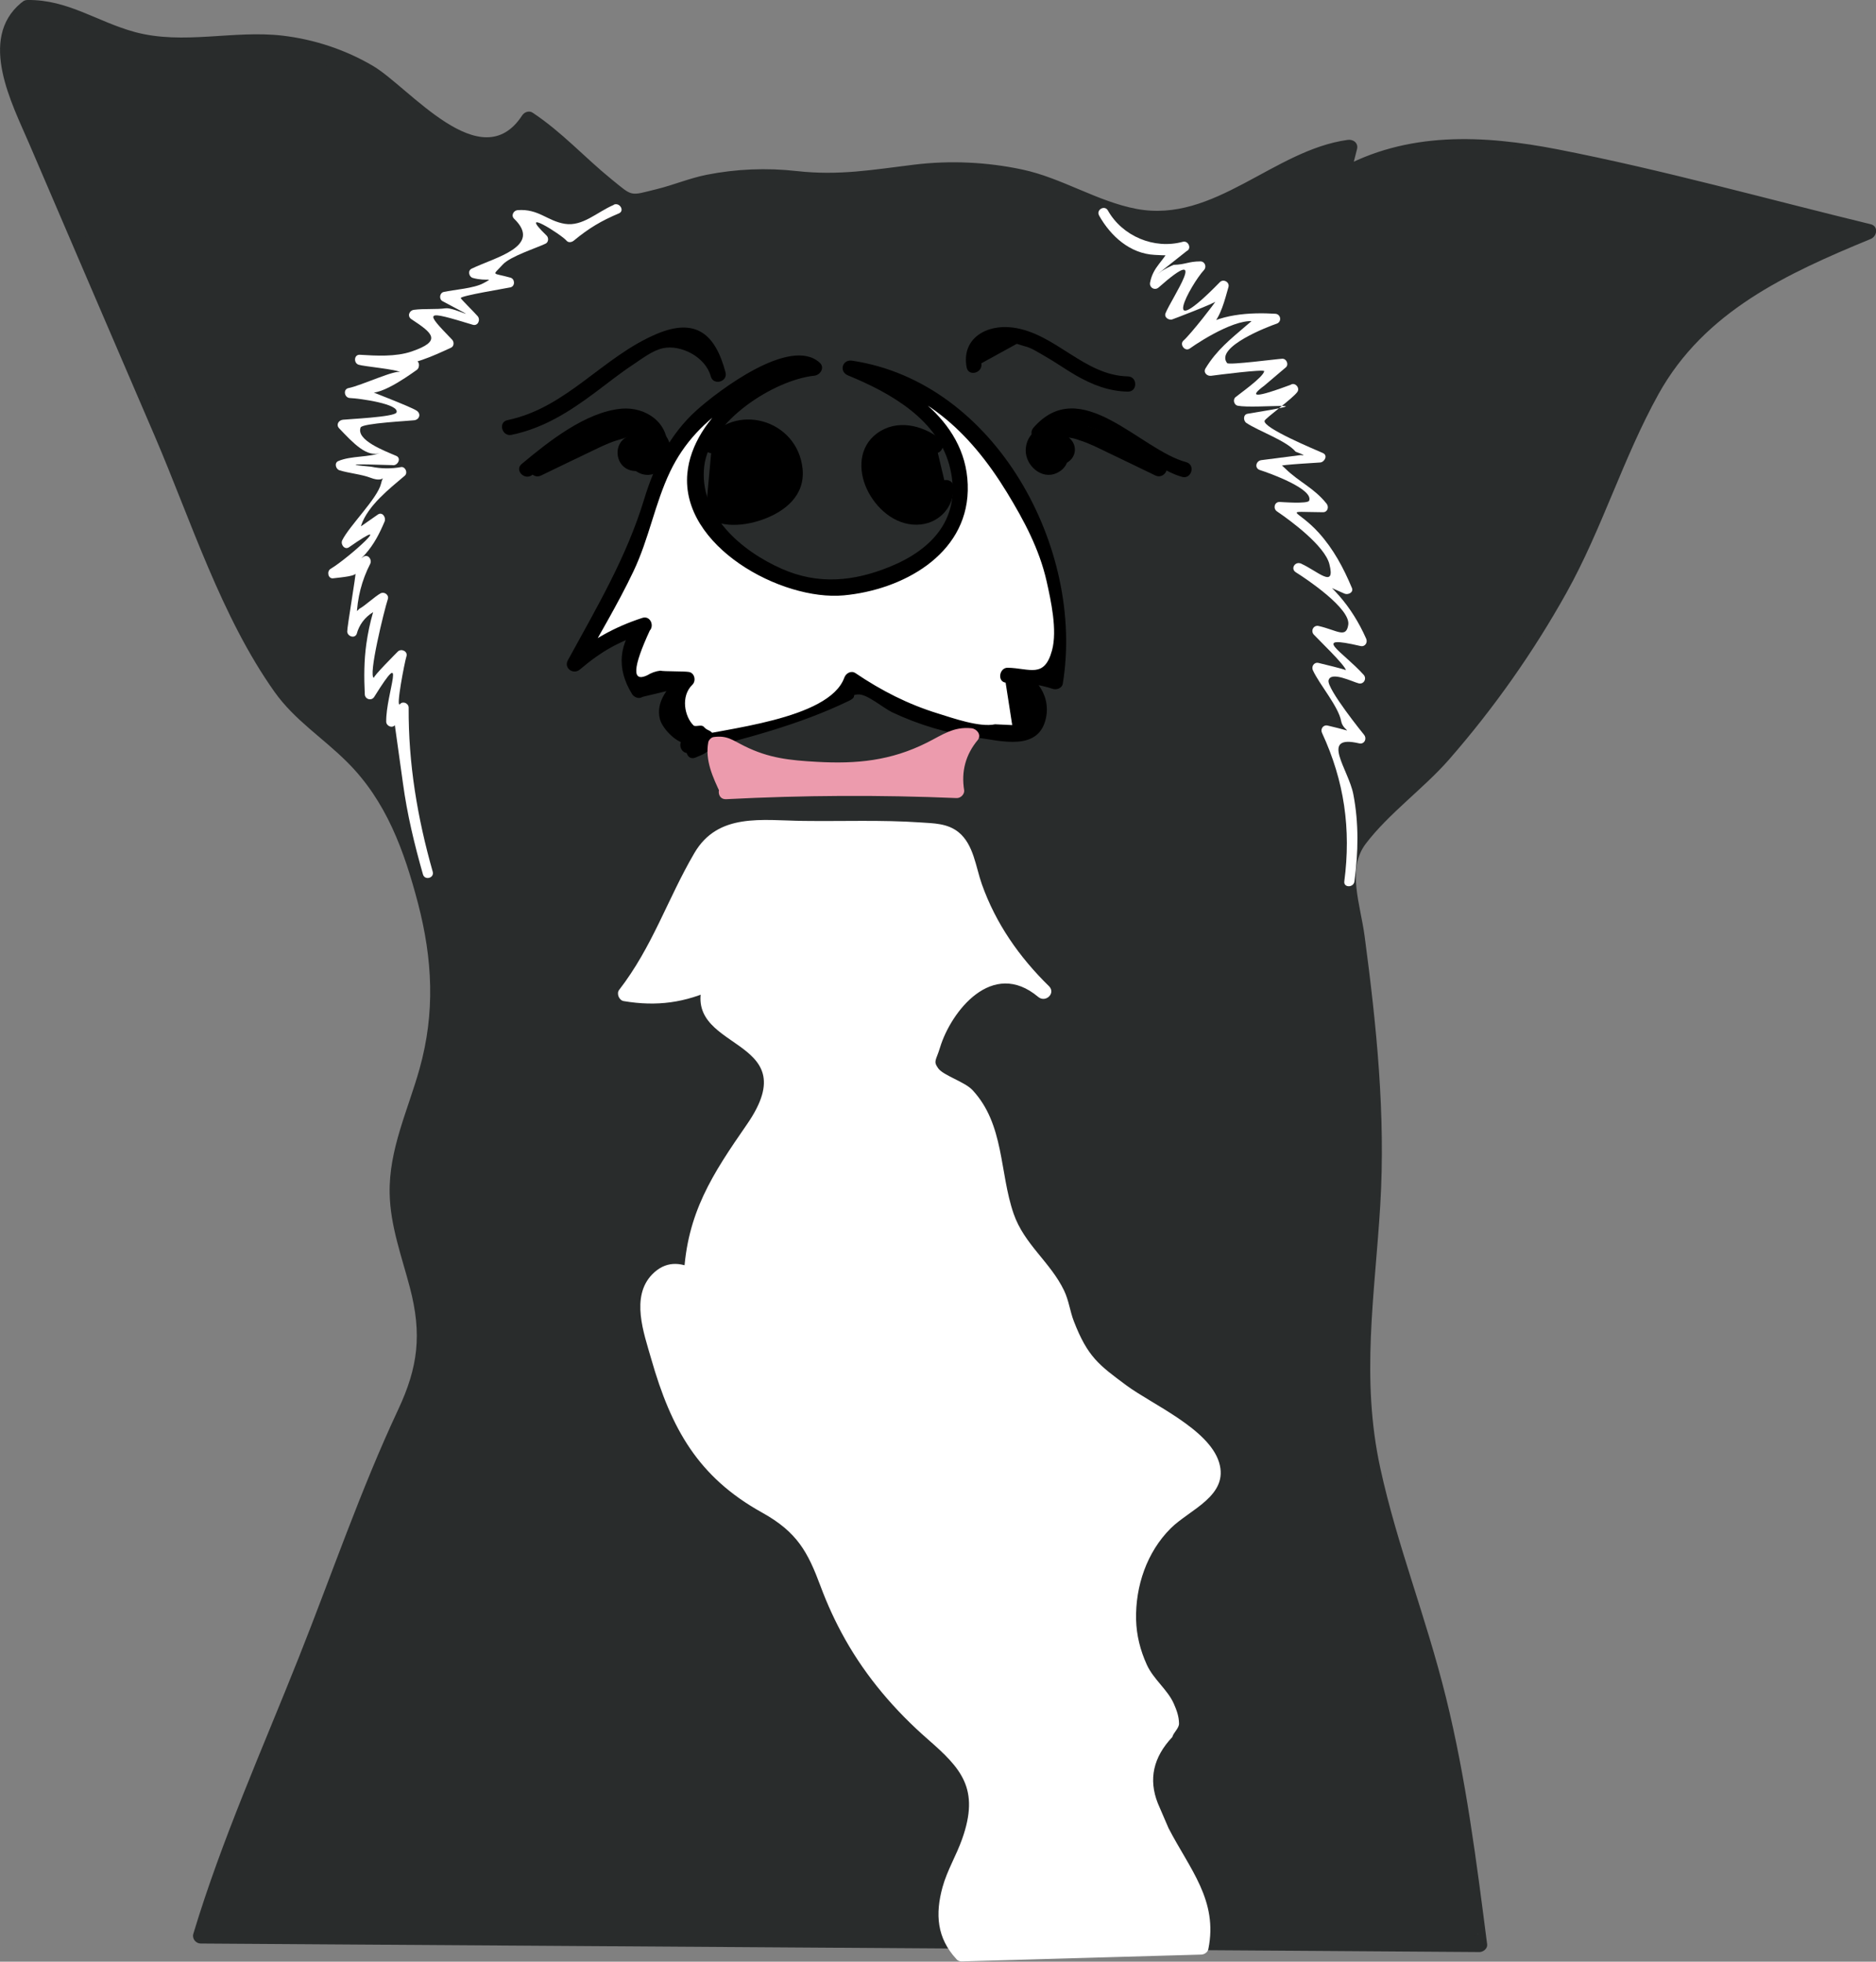 <?xml version="1.0" encoding="UTF-8"?><svg id="Dog" xmlns="http://www.w3.org/2000/svg" viewBox="0 0 184.78 193.25"><rect x="0" y="0" width="184.78" height="193.25" fill="#808080" stroke="none"/><defs><style>.cls-1{fill:#fff;}.cls-2{fill:#ec9bad;}.cls-3{fill:#292c2c;}</style></defs><path class="cls-3" d="m2.7.75c3.64-.45,6.88,2.14,10.41,3.13,4.22,1.19,8.71.06,13.09.25,4.59.19,9.11,1.88,12.71,4.75,2.06,1.64,3.87,3.69,6.3,4.72,2.43,1.03,5.8.55,6.88-1.86,3.77,2.37,7.08,5.45,9.72,9.04,6.49-3.5,14.38-4.31,21.45-2.2,7.13-2.57,15.2-2.44,22.25.36,2.59,1.03,5.11,2.41,7.88,2.62,7,.51,12.56-6.51,19.55-7.05-.24.95-.49,1.9-.73,2.85,7.77-4.81,17.77-2.81,26.65-.65,8.4,2.04,16.8,4.08,25.2,6.12-6.83,2.8-13.95,5.81-18.62,11.53-3.48,4.26-5.25,9.62-7.4,14.69-5.64,13.28-14.37,25.24-25.3,34.65l-.03,1.69c1.67,11.71,3.34,23.54,2.35,35.33-.38,4.52-1.15,9.02-1.13,13.55.06,10.76,4.54,20.93,7.3,31.33,2.26,8.49,3.38,17.24,4.5,25.96l-125.96-.83c1.09-3.8,2.55-7.48,4.01-11.16,5.21-13.14,10.43-26.28,15.64-39.41l1.73-3.47c2.93-5.84-1.86-12.57-2.02-19.1-.12-4.77,2.26-9.2,3.41-13.83,1.98-7.95-.69-16.82-4.24-25.03-.37-.85-1.16-1.44-1.75-2.14-.27-.31-.53-.63-.8-.94-2.63-3.1-5.85-4.44-8.05-7.85-2.91-4.49-5.03-9.44-7.15-14.35C14.09,38.38,7.63,23.34,1.17,8.3.43,6.56.9,1.63,2.6.82"/><path class="cls-3" d="m2.7,1.5c3.82-.05,6.67,2.14,10.21,3.11,2.5.68,5.06.58,7.63.47,8.84-.35,13.99,1.38,20.85,6.91,2.4,1.94,5.42,3.69,8.58,2.5,1.51-.57,1.6-1.33,3.12-1.18,2.52.25,6.74,6.14,8.18,8,.21.27.64.25.91.12,3.99-1.99,8.2-3.15,12.68-3.25,2.83-.06,5.69,1.22,8.39,1.15,3.34-.08,6.77-1.77,10.28-1.83,3.72-.07,7.44.63,10.94,1.87,4.8,1.7,8.65,3.93,13.8,2.21s9.29-5.58,14.85-6.34l-.92-.92c-.24.95-.49,1.9-.73,2.85-.16.64.53,1.17,1.1.85,7.95-4.44,16.87-2.76,25.28-.76s17.33,4.21,25.99,6.31v-1.45c-9.33,3.84-17.82,8.06-22.55,17.43-2.49,4.94-4.2,10.23-6.73,15.17-3.01,5.87-6.62,11.43-10.78,16.55-1.75,2.15-3.6,4.23-5.53,6.22-1.66,1.71-4.07,3.25-5.43,5.16-2.02,2.83-.22,7.26.21,10.59.85,6.51,1.53,13.07,1.56,19.64.04,7.18-1.47,14.25-1.42,21.41.09,12.19,5.54,23.48,8.23,35.19.7,3.06,1.27,6.15,1.78,9.24s.33,7.17,1.43,10.06c.93,2.45,1.59,1.5.09,2.05-2.06.75-5.86-.04-8.03-.05-4.77-.03-9.54-.06-14.3-.09-25.6-.17-51.21-.34-76.81-.51-7.85-.05-16.28.77-24.09-.16-.28-.03-1.34.18-1.58-.01.8.66,1.67-2.46,1.89-3.08,1.05-3.01,2.25-5.96,3.42-8.92,4.97-12.53,9.45-25.41,14.98-37.7,1.44-3.21,2.88-5.59,2.56-9.31-.22-2.59-1.14-5.05-1.8-7.53-1.17-4.38-1.17-8.3.12-12.62,1.78-5.92,3.41-10.86,2.57-17.14-.71-5.29-2.34-12.02-5.49-16.45-3.48-4.88-8.64-7.47-11.65-12.86-3.3-5.91-5.75-12.31-8.41-18.52-3.1-7.22-6.2-14.44-9.3-21.66-1.55-3.61-3.1-7.22-4.65-10.83C2.75,10.08-.52,4.39,3.13,1.35c.74-.62-.32-1.68-1.06-1.06-4.27,3.57-.86,9.98.78,13.81,4.13,9.63,8.26,19.26,12.4,28.88,3.55,8.28,6.53,17.77,11.79,25.18,1.98,2.79,4.77,4.53,7.16,6.92,3.85,3.83,5.61,8.73,6.97,13.9,1.44,5.52,1.7,10.78.16,16.29-1.14,4.08-3.04,7.97-2.95,12.3.06,3.19,1.19,6.21,1.99,9.26,1.21,4.6.81,7.85-1.15,12.03-3.7,7.89-6.55,16.27-9.77,24.37-3.58,9.02-7.61,17.98-10.41,27.28-.14.47.25.95.72.95,36.69.24,73.38.49,110.07.73,5.3.04,10.6.07,15.9.11.37,0,.8-.35.75-.75-1.05-8.16-2.08-16.34-4.06-24.34s-4.79-14.91-6.46-22.56c-1.94-8.88-.55-17.01-.01-25.91s-.37-17.74-1.54-26.52c-.41-3.11-1.78-6.61.11-9.1,2.26-2.98,5.7-5.44,8.19-8.28,4.42-5.06,8.32-10.59,11.59-16.46,3.51-6.3,5.57-13.27,9.06-19.56,4.52-8.15,12.65-11.88,20.9-15.28.63-.26.79-1.25,0-1.45-10.24-2.49-20.46-5.35-30.8-7.37-7.39-1.44-14.87-1.8-21.63,1.98l1.1.85c.24-.95.49-1.9.73-2.85.16-.61-.37-1-.92-.92-7.31,1.01-13.14,8.24-20.79,6.8-3.87-.73-7.36-3.05-11.26-3.88-3.48-.74-7.1-.91-10.64-.48-4.1.5-7.39,1.1-11.59.63-2.95-.33-5.95-.21-8.87.37-1.7.34-3.23,1-4.9,1.41-2.71.67-2.31.77-4.46-.97-2.67-2.17-4.86-4.63-7.77-6.56-.35-.23-.82-.06-1.03.27-4.04,6.21-11.12-2.77-14.68-4.87-2.73-1.61-5.79-2.62-8.93-2.99-4.83-.56-9.75.93-14.52-.35C9.57,2.15,6.71-.05,2.7,0c-.96.01-.97,1.51,0,1.5h0Z"/><path class="cls-1" d="m94.78,192.49c-2.33-1.83-1.74-5.52-.51-8.22,1.23-2.7,2.91-5.61,2.02-8.44-.67-2.12-2.61-3.54-4.31-4.97-5.26-4.43-9.19-10.43-11.15-17.02-.37-1.26-.71-2.59-1.6-3.55-1.16-1.24-2.96-1.56-4.53-2.2-6.21-2.53-8.63-9.88-10.32-16.36-.41-1.58-.82-3.29-.17-4.79.64-1.5,2.84-2.37,3.95-1.18.05-5.1,2.06-10.15,5.51-13.89,1.54-1.67,3.52-3.55,3.08-5.78-.41-2.05-2.62-3.08-4.39-4.19-1.77-1.11-3.42-3.42-2.21-5.12-2.55,1.41-5.63,1.83-8.46,1.17l1.01-1.3c2.3-3.01,4.16-6.36,5.48-9.91.56-1.51,1.1-3.16,2.39-4.12,1.33-.99,3.12-1.01,4.78-.99,5.12.07,10.24.13,15.36.2,1.12.01,2.34.06,3.23.74.99.76,1.3,2.1,1.64,3.31,1.26,4.53,3.81,8.69,7.27,11.87-1.94-2.22-5.76-1.68-7.92.33-2.16,2.01-3.07,4.99-3.9,7.82,3.41-.09,5.81,3.43,6.65,6.74.83,3.31.85,6.94,2.69,9.82,1.14,1.78,2.9,3.13,3.82,5.04.89,1.84.91,4.04,1.98,5.78.75,1.22,1.95,2.1,3.11,2.94,2.72,1.96,5.44,3.92,8.15,5.88.98.71,2.06,1.57,2.18,2.78.18,1.84-1.83,3-3.36,4.04-5.81,4-6.8,13.4-1.96,18.53.58.61,1.26,1.28,1.21,2.12-.06.84-.83,1.41-1.38,2.04-2.42,2.75-.86,7.06,1.09,10.15,1.95,3.1,4.32,6.65,3.14,10.11l-23.55.67Z"/><path class="cls-1" d="m95.31,191.96c-4.74-5.1,4.4-11.89,1.09-17.71-1.3-2.28-3.81-3.75-5.65-5.53-2.8-2.71-5.18-5.89-6.92-9.38-2.53-5.08-2.24-9.26-7.73-11.55-3.67-1.53-6.12-3.86-7.93-7.39-.81-1.58-1.41-3.25-1.95-4.94-.27-.84-3.3-11.64,1.55-9.08.52.27,1.1-.07,1.13-.65.19-4,1.24-7.78,3.51-11.12,1.42-2.09,4.03-3.93,4.82-6.45,1.76-5.6-8.15-6.53-6.38-11.22.25-.67-.57-1.1-1.1-.85-1.75.83-3.34,1-5.2,1.37-4.01.79-1.61.79-1.36-.31.38-1.73,2.77-4.01,3.62-5.64.91-1.75,1.44-4.03,2.48-5.67,2.39-3.72,5.95-3.52,9.87-3.47,2.56.03,5.12.07,7.68.1,3.03.04,3.45-.28,5.91,1.8,2.12,1.79,2,1.83,2.82,3.98,1.46,3.85,3.79,7.11,6.71,9.97l1.06-1.06c-6.49-5.46-11.45,3.08-13.08,8.48-.15.51.26.9.72.95,6.19.64,5.95,7.69,7.04,11.98.74,2.92,2.08,4.44,3.75,6.83,2.07,2.98,2.32,6.78,4.69,9.46,1.74,1.98,4.34,3.35,6.46,4.87,2.79,2.01,7.29,3.34,3.85,7.82.09-.12-2.22,1.66-2.08,1.52-1.62,1.46-2.82,3.34-3.52,5.4-1.62,4.73-.2,8.16,1.69,12.41,1.45,3.25.01,3.92-.64,6.76-.45,1.97.19,4.13.96,5.91.89,2.08,6.77,10.28,4.91,11.5-.56.37-2.46.07-3.12.09-6.74.19-13.48.38-20.22.58-.96.03-.97,1.53,0,1.5l23.55-.67c.31,0,.66-.22.72-.55.97-4.79-1.83-7.86-3.92-11.9l-1.06-2.46c-.93-2.36-.45-4.53,1.43-6.52.1-.43.67-.86.66-1.34-.01-.69-.23-1.31-.52-1.96-.6-1.36-2-2.39-2.65-3.82s-1.02-2.9-1.06-4.46c-.07-3.29,1.06-6.64,3.41-8.98,1.85-1.85,5.78-3.21,4.76-6.51s-6.61-5.71-9.12-7.57c-2.72-2.02-3.82-2.81-5.18-6.32-.39-1.01-.48-2.01-.96-3.02-1.34-2.8-3.92-4.54-4.97-7.57-1.41-4.08-.9-8.79-4.05-12.18-.77-.83-2.89-1.44-3.39-2.16s-.2-.74.19-2.04c1.07-3.52,5.14-8.79,9.67-4.98.73.61,1.76-.37,1.06-1.06-2.93-2.87-5.23-6.16-6.61-10.04-.6-1.68-.8-3.92-2.3-5.13-1.09-.88-2.44-.87-3.76-.96-3.81-.26-7.7-.1-11.52-.15-4.09-.05-8.4-.83-10.74,3.17-2.65,4.53-4.12,9.23-7.41,13.48-.28.36,0,1.03.45,1.1,3.26.55,6.06.17,9.04-1.24l-1.1-.85c-2.72,7.21,10.38,5.31,4.19,14.25-3.4,4.91-5.91,8.73-6.21,14.94l1.13-.65c-1.5-.79-2.96-.84-4.24.47-2.15,2.21-.82,5.8-.1,8.32,1.97,6.9,4.63,11.65,10.91,15.14,3.48,1.93,4.52,3.9,5.77,7.26.67,1.8,1.47,3.54,2.41,5.21,2.12,3.77,4.92,7.04,8.17,9.88s5.14,4.84,3.36,9.83c-.57,1.61-1.46,3.06-1.92,4.71-.74,2.68-.56,5.03,1.36,7.1.66.71,1.72-.35,1.06-1.06Z"/><path class="cls-1" d="m67.75,73.44c3.81-.98,7.61-1.96,11.42-2.94,2.03-.52,4.44-1.46,4.72-3.53,5.03,3.62,11.31,5.48,17.5,5.19,2.05-1.67.5-5.74-2.14-5.63,1.59-.07,3.2.15,4.71.64,1.11-5.63.22-11.68-2.71-16.61-2.47-4.17-6.99-13.13-17.53-14.3,12.3,4.69,11.76,12.59,9.75,16.23-1.1,1.99-3.25,3.14-5.35,4-2.19.9-4.53,1.6-6.89,1.49-2.64-.12-5.15-1.26-7.31-2.79-2.8-1.99-5.87-4.91-5.5-8.33.65-5.91,8.35-10.49,11.78-10.59-1.32-2.06-10.04,3.48-11.72,5.27-1.68,1.79-3.51,4.69-4.1,7.03-1.68,6.72-4.54,10.77-7.81,16.88,1.94-1.81,4.33-3.14,6.89-3.84-1.83,1.53-2.1,4.59-.57,6.42,1.22-1.2,3.14-1.64,4.77-1.09-.8.74-1.63,1.53-1.94,2.58-.3,1.05.19,2.4,1.25,2.63,1.05.23,2.76-.25,2.75.82-.33.49-.86.84-1.44.96"/><path d="m67.95,74.16c5.49-1.42,10.7-2.72,15.67-5.12.95-.46.07-.6.94-.63s2.44,1.34,3.32,1.76c2.61,1.23,5.4,2.06,8.26,2.47,2.55.37,6.17,1.38,6.88-1.89.53-2.43-1.27-4.61-3.57-4.95l-.2,1.47c1.55-.07,3.05.13,4.51.61.36.09.86-.12.92-.52,2.19-13.31-6.61-29.72-20.76-31.83-.96-.14-1.3,1.08-.4,1.45,4.21,1.73,8.98,4.39,10.08,9.21s-1.73,7.93-5.97,9.65c-3.58,1.45-7.05,1.78-10.64.19-3.95-1.75-8.2-5.32-7.62-10.14.53-4.38,6.84-8.45,10.84-8.88.59-.06,1.06-.8.53-1.28-2.91-2.65-10.03,2.81-12.11,4.67-2.62,2.34-4.18,5.47-5.18,8.77-1.73,5.71-4.68,10.68-7.52,15.88-.42.77.54,1.45,1.18.91,2.17-1.84,3.86-2.77,6.56-3.65l-.73-1.25c-2,2.25-2.27,4.75-.68,7.32.2.32.69.51,1.03.27l4.19-1.01-.33-1.25c-1.19,1.16-2.64,2.66-2.14,4.49.26.97,1.98,2.77,3.09,2.3-.88.37-.49,1.82.4,1.45.98-.41,1.02-.41,1.77-1.15.25-.24.27-.61.12-.91-.39-.77-.64-.48-1.08-.98-.22-.25-.82.05-1-.13-.88-.86-1.29-2.87-.11-4.01.38-.37.23-1.15-.33-1.25-.47-.09-2.48-.04-2.83-.13-.46.05-.89.21-1.3.46-1.51.7-1.42-.77.26-4.41.47-.52.03-1.5-.73-1.25-2.76.9-5.01,2.17-7.22,4.03l1.18.91c1.73-3.17,3.61-6.26,5.16-9.52s2.11-6.68,3.61-9.82c1.38-2.89,3.44-5,6.07-6.72,1.32-.87,6.11-4.33,7.61-2.96l.53-1.28c-5.33.57-11.99,5.47-12.51,11.14-.65,7.16,9.26,12.56,15.4,12,5.77-.53,12.07-3.97,12.22-10.31.16-6.69-5.92-10.54-11.4-12.8l-.4,1.45c7.24,1.08,11.96,5.47,15.66,11.52,1.68,2.76,3.19,5.57,3.91,8.76.42,1.88,1.07,4.81.53,6.8-.76,2.8-2.21,1.75-4.37,1.71-.82-.01-1.05,1.35-.2,1.47l.65,4.18-1.69-.08c-1.51.33-4.16-.61-5.61-1.06-2.96-.91-5.58-2.25-8.14-3.98-.43-.29-.95.02-1.1.45-1.51,4.16-12,5.02-15.62,5.95-.93.24-.54,1.69.4,1.45h0Z"/><path d="m103.13,44.19c.42-1,1.05-1.37,1.88-1.1.46.02.91.12,1.34.29.95.29,1.89.78,2.78,1.21,1.56.74,3.11,1.5,4.67,2.25.87.42,1.63-.88.76-1.3-2.85-1.37-6.22-3.71-9.45-3.99-1.74-.15-4.05.72-4.08,2.81-.02,1.49,1.55,2.92,3.03,2.25,1.76-.79,1.36-3.01-.18-3.72-.87-.4-1.63.89-.76,1.3h0Z"/><path d="m102.85,43.21c3.78-4.35,9.66,2.73,13.59,3.77.93.25,1.33-1.2.4-1.45-4.55-1.21-10.39-8.75-15.05-3.39-.63.73.43,1.79,1.06,1.06h0Z"/><path d="m104.23,42.78c-.72-.3-1.53.24-1.75.93s.27,1.45.96,1.66,1.42-.06,1.76-.68c.32-.58.35-1.69-.36-2-.67-.3-1.51.02-1.92.59-.43.6-.37,1.44.1,2.01.9,1.07,2.89.41,2.85-1.04s-2.17-2.19-2.9-.8c-.69,1.29.67,2.87,2.01,2.06.58-.35.93-1.07.71-1.74-.23-.71-1.02-1.1-1.73-.97-1.51.28-1.5,2.59,0,2.89.79.16,1.63-.41,1.75-1.21s-.52-1.47-1.29-1.54c-.83-.08-1.53.63-1.38,1.46.14.76.91,1.33,1.68,1.1.92-.28.53-1.73-.4-1.45.07-.02.15.04.2.08-.09-.06.04-.12-.02.11-.03.14-.17.13-.24.19.09-.07.06.08.01-.02.15.3-.07-.33-.03-.1,0-.06.03-.12.05-.15-.11.2-.05-.02,0,.07.07.1,0-.1.02,0,0,0-.02.04-.03.04-.09.04.04-.03.05.02,0,0-.05-.01-.04-.03.16-.34-.1-.03-.03-.06-.16.07-.02.01,0,.04,0,0,.07.05.06.05.01,0-.02-.08-.02-.01,0-.15-.02,0,0-.13-.01.06-.02-.08.01,0,.04.13-.22-.1.01.07.03.03.09.11.08,0,0,.1-.22.19-.25.08-.04-.16.02-.25.2-.2l-.45-.34c.04.07.02.11,0,.18,0,0,.01,0,0,.01,0,0,.02,0,.02,0,.04,0,.01,0-.08,0,0-.01.06.02.05.05-.02.09-.02.13-.04.19-.02.06-.28-.06-.04.04.37.16.83-.17.92-.52.12-.43-.15-.76-.52-.92h0Z"/><path d="m63.2,42.9c-1.52.7-1.96,2.94-.18,3.72,1.48.65,3.05-.75,3.03-2.25-.03-2.1-2.33-2.97-4.08-2.81-3.22.28-6.61,2.62-9.45,3.99-.87.42-.11,1.71.76,1.3,1.56-.75,3.11-1.51,4.67-2.25.91-.43,1.82-.91,2.78-1.21l.71-.21c1.1-.46,1.94-.12,2.51,1.02.88-.4.11-1.7-.76-1.3h0Z"/><path d="m65.71,44.26c.25-2.57-2.08-4.21-4.49-4-3.53.31-7.23,3.27-9.84,5.45-.74.62.32,1.68,1.06,1.06,1.51-1.26,3.14-2.34,4.84-3.32.88-.51,1.81-1.11,2.78-1.4,1.64-.5,4.41-.49,4.14,2.2-.09.96,1.41.95,1.5,0h0Z"/><path d="m63.06,43.59c-.61-.99-1.98-.4-2.18.59-.19.9.4,1.87,1.28,2.13,1.9.58,3.03-2.31,1.33-3.26-.8-.45-1.94-.19-2.41.61-.44.73-.29,1.76.36,2.32.75.65,2.03.55,2.55-.35.47-.82.03-1.99-.92-2.19-1.22-.26-2.19,1.33-1.26,2.23.41.39,1.06.48,1.55.22.57-.31.79-.98.64-1.58-.08-.35-.4-.51-.72-.55-.89-.11-1.39.95-1.01,1.66.12.22.4.39.65.37.4-.02.8-.14,1.02-.5.24-.4.15-.95-.27-1.19-.34-.2-.81-.13-1.08.14-.41.4-.24.95.17,1.26.32.24.84.05,1.03-.27.22-.38.06-.78-.27-1.03l-.03-.03.37.65v-.03c-.08.18-.15.35-.22.53l-.53.14-.33-.19.03.03-.19-.33v.05c0-.13,0-.27,0-.4l.02-.06.27-.27c-.12.09-.02,0,.02,0l.65.37c.1.32,0,.52-.28.6l-.72-.55c-.04-.18.24-.17.31-.09.09.1.05.19.02.3,0,.02.05-.04.03-.03-.06.02-.13.01-.2.01-.02,0-.04-.02-.05-.04-.01-.05-.01-.04,0,0,.01.05.01.05,0,0,0,.09,0,.11,0,.04,0,0,.03-.04.04-.04-.37.2-.54-.39-.24-.52.06-.02.19-.03.28,0,.04.02.07.05.1.12-.04-.11-.02.11-.01-.01,0,.05,0,.1,0,.15,0-.06,0-.06,0,0-.02.14-.08.16-.12.24.04-.08-.07.05.01,0-.1.05,0,.02-.12.02.06,0-.05-.03-.06-.03-.04-.02-.09-.06-.14-.13.02.02-.09-.22-.06-.17-.14-.21.08-.03-.01-.03-.01.02-.03.03-.04.04-.18.07-.35,0-.52-.2.51.82,1.81.07,1.3-.76h0Z"/><path d="m92.19,43.85c-.94-.76-2.12-1.28-3.33-1.24-1.21.04-2.43.69-2.97,1.77-.6,1.21-.29,2.69.37,3.87.53.95,1.28,1.79,2.25,2.28.97.49,2.16.58,3.13.11s1.67-1.55,1.54-2.62"/><path d="m92.57,43.2c-1.79-1.34-4.26-1.93-6.2-.5-1.77,1.31-1.86,3.6-.99,5.47s2.71,3.55,4.92,3.52c2.07-.02,3.65-1.63,3.63-3.68,0-.96-1.51-.97-1.5,0,.02,1.92-2.02,2.61-3.55,1.86-1.08-.53-1.93-1.63-2.32-2.76-.53-1.52-.07-3.17,1.6-3.65,1.34-.38,2.61.25,3.65,1.03.77.58,1.52-.72.76-1.3h0Z"/><path d="m70.11,43.93c.98-1.59,3.11-2.33,4.89-1.79,1.79.54,3.12,2.26,3.31,4.12.06.63,0,1.29-.27,1.86-.31.63-.86,1.12-1.45,1.5-1.37.9-3.03,1.36-4.67,1.29-.92-.04-1.96-.33-2.34-1.16"/><path d="m70.76,44.31c1.93-2.72,5.94-1.61,6.71,1.47.46,1.82-.66,3.03-2.21,3.74-1.28.59-4.07,1.35-5.03-.13-.52-.81-1.82-.06-1.3.76,1.29,1.99,4.15,1.75,6.14,1.05,2.29-.81,4.25-2.41,3.98-5.03-.51-4.89-6.74-6.64-9.59-2.61-.56.79.74,1.54,1.3.76h0Z"/><path class="cls-2" d="m71.61,77.81c-.64-1.16-1.07-2.44-1.27-3.75-.04-.25-.05-.54.13-.72.18-.17.46-.15.7-.1.65.15,1.27.46,1.77.91.45.41.84.93,1.41,1.13.39.13.8.09,1.21.08,1.02-.02,2.02.19,3.03.3,1.22.14,2.46.16,3.69.18,2.04.03,4.12.06,6.07-.53,1.88-.57,3.53-1.68,5.29-2.55.64-.31,1.39-.59,2.03-.27-1.25,1.46-1.81,3.49-1.46,5.38-7.56-.35-15.14-.31-22.7.11"/><path class="cls-2" d="m72.26,77.43c-1.93-4.09.14-1.88,1.9-1.43,2.19.56,4.93.49,7.21.57,2.14.08,4.35.13,6.45-.37,2.42-.58,5.51-3.19,7.86-2.96l-.65-1.13c-.77,1.14-.93,3.25-1.63,4.13-1.16,1.45-4.12.71-5.8.68-5.36-.09-10.72.04-16.08.31-.96.05-.97,1.55,0,1.5,7.57-.39,15.13-.43,22.7-.11.39.02.78-.36.75-.75-.31-1.88.14-3.54,1.36-5,.35-.51-.13-1.08-.65-1.13-1.77-.17-2.79.62-4.36,1.41-3.58,1.8-6.93,2.12-10.87,1.9-2.68-.15-4.72-.36-7.12-1.55-1.18-.58-1.69-1.08-3.05-.89-.23.03-.48.3-.52.52-.32,1.8.45,3.43,1.21,5.05.41.87,1.71.11,1.3-.76h0Z"/><path class="cls-1" d="m108.26,21.24c1.14,2.02,3.04,3.75,5.48,3.87,2.28.12,1.15.03,1.42-.64-.51,1.26-1.57,1.76-1.88,3.36-.1.49.45.83.84.49,5.19-4.59,1.24,1.12.68,2.54-.15.39.28.68.62.62.04,0,4.47-1.7,4.29-1.78.06.03-2.41,3.21-3.14,3.85-.42.37.14,1.12.61.79,1.26-.9,5.33-3.45,6.89-2.5-.41-.25,1.32-2.04-1.31.23-1.58,1.36-2.91,2.4-4.02,4.22-.25.41.16.79.56.73.5-.07,5.26-.68,5.22-.45-.09.59-2.53,2.3-2.83,2.56-.28.24-.14.77.22.84,1.72.33,9.15-.54.98.79-.46.07-.44.7-.12.91,1.26.83,3.92,1.73,4.85,2.83.81.3.98.41.5.33-1.29.17-2.58.33-3.88.5-.54.07-.71.8-.13.98.97.31,5.27,1.86,4.84,3.01-.13.35-2.76.13-2.92.13-.52,0-.65.66-.25.93,1.37.93,4.7,3.39,5.16,5.19.64,2.52-1.19.66-2.8-.05-.58-.25-1.06.51-.5.86,1.04.65,5.41,3.58,5.16,5.17-.21,1.37-1.09.54-2.91.12-.5-.12-.82.46-.49.84.3.34,3.19,3.11,3.16,3.52,0-.08-2.28-.62-2.68-.72-.45-.11-.74.35-.56.73.65,1.41,2.52,3.56,2.78,5,.2,1.1,1.79,1.16-1.32.44-.45-.11-.75.34-.56.73,2.19,4.73,2.87,9.46,2.19,14.62-.08.64.92.63,1,0,.38-2.87.44-5.73-.11-8.58-.47-2.46-3.37-5.94.57-5.02.52.12.79-.46.49-.84-.02-.02-3.7-4.56-3.5-5.37.23-.93,2.36.15,2.97.3.5.12.82-.47.49-.84-2.12-2.35-5.32-4-.32-2.84.45.11.74-.34.56-.73-1.42-3.2-3.48-5.54-6.43-7.41l-.5.86c1.6.71,3.2,1.41,4.8,2.12.34.15.92-.11.73-.56-.83-1.98-1.81-3.82-3.26-5.43-2.19-2.42-3.71-2.06.41-2.03.47,0,.61-.53.35-.85-1.25-1.56-2.72-2.13-4.06-3.45-1.1-1.08-.72-.16-.61-.24.21-.15,3.92-.34,4.06-.36.42-.05.77-.7.25-.93-.78-.35-5.94-2.48-5.74-3.18.08-.26,2.86-2.26,3.24-2.86.26-.41-.27-.97-.68-.68-3.37,1.26-4.23,1.29-2.6.09.71-.6,1.42-1.21,2.13-1.81.33-.28.06-.87-.35-.85-.51.02-5.26.65-5.43.43-1.25-1.59,4.15-3.64,4.87-3.88.54-.18.43-.95-.13-.98-2.39-.15-5.7,0-7.68,1.65.17.93.44,1.01.82.23.18-.2.36-.41.52-.63.98-.91,1.37-2.64,1.73-3.88.14-.48-.49-.84-.84-.49-6.15,6.29-2.91.27-1.57-1.19.29-.31.09-.85-.35-.85-1.18,0-1.5.32-2.64.34-.4.17-.79.37-1.16.6-.96.74-.15.09,2.45-1.96.52-.24.15-1.06-.39-.91-2.82.77-5.95-.55-7.38-3.09-.32-.56-1.18-.06-.86.5h0Z"/><path class="cls-1" d="m60.44,20.19c-1.64.7-3.05,2.14-4.8,1.86s-2.58-1.5-4.65-1.35c-.41.03-.68.54-.35.85,2.83,2.74-1.91,3.81-4.19,4.92-.4.19-.27.8.12.91,1.4.39,2.18-.11,1.06.51-.93.52-2.93.65-3.92.87-.42.09-.49.72-.12.91,4.5,2.39,1.16.58.31.7-.97.13-2.12.02-3.12.15-.48.06-.7.64-.25.93,2.09,1.37,3.05,2.14,0,3.18-1.55.53-3.48.42-5.08.32-.59-.04-.64.81-.13.98s3.79.45,4.13.75c-.39-.34-3.88,1.31-5.12,1.55-.57.11-.41.96.13.98.96.04,4.95.59,4.59,1.43-.19.45-4.86.65-5.29.71s-.68.51-.35.85c1.33,1.39,2.78,3,4.13,2.37-1.09.51-2.94.3-4.22.85-.42.18-.25.8.12.91.93.29,2.16.39,3.07.74,1.58.61,1.33-.72,1.02.58-.35,1.45-3.13,4.16-3.82,5.57-.2.41.24,1,.68.68,4.83-3.37-.02,1.06-1.83,2.14-.39.23-.26.99.25.93.86-.1,2.42-.23,2.21-.57.07.11-.83,5.34-.82,5.81s.72.73.93.25c.25-.92.79-1.64,1.62-2.16-.3,1.03-.52,2.08-.67,3.15-.23,1.66-.23,3.28-.15,4.95.02.49.66.68.93.25,3.34-5.36,1.14-.31,1.18,2.44,0,.41.56.69.85.35,0,0,.69,4.91.8,5.73.41,3.04,1.13,6.02,1.97,8.97.18.62,1.14.36.96-.27-1.51-5.31-2.4-10.63-2.37-16.16,0-.42-.56-.68-.85-.35-.45.51.46-4.17.63-4.69.17-.49-.49-.82-.84-.49,0,0-2.58,2.58-2.35,2.6-.63-.06,1.02-6.73,1.36-7.76.14-.43-.37-.77-.73-.56-.53.29-1.58,1.26-2.06,1.5-.91.84-1,1.11-.28.81.05-1.85.5-3.6,1.34-5.24.19-.41-.22-.98-.68-.68-3.21,2.09-.84.91.19-.26.86-.97,1.39-2.01,1.9-3.21.17-.4-.22-1.01-.68-.68-.74.52-1.48,1.04-2.22,1.55.32.28.52.11.6-.51.65-1.93,2.77-3.59,4.29-4.88.32-.27.07-.89-.35-.85-.99.18-1.97.17-2.95-.03-2.6-.24-1.91-.29,2.07-.16.52.11.93-.68.39-.91-1.16-.5-3.98-1.55-3.51-2.8.16-.42,4.89-.65,5.29-.71.5-.07.68-.62.25-.93-.57-.41-5.2-2.14-5.23-2.21.68,1.42,4.16-1.07,5.22-1.82.35-.25.29-1-.25-.93-1.81.23-6.18.29-2.22.46,1.98.09,4.09-.91,5.85-1.72.3-.14.31-.57.1-.79-2.74-2.83-2.74-2.92,2.03-1.47.51.16.79-.48.49-.84-.37-.43-1.69-1.72-1.67-1.79.06-.24,4.45-.95,4.89-1.05.49-.11.46-.84,0-.96-1.85-.52-1.8-.13-.76-1.28.74-.82,3.32-1.63,4.23-2.07.29-.14.32-.57.1-.79-3.04-2.94,1.45-.11,1.96.5.18.22.51.16.71,0,1.5-1.24,2.72-1.96,4.45-2.69.59-.25.08-1.11-.5-.86h0Z"/><path d="m71.46,36.68c-1-3.77-2.91-5.4-6.74-3.8-5.35,2.24-8.88,7.29-14.74,8.51-.94.2-.54,1.64.4,1.45,3.16-.66,5.67-2.26,8.22-4.16,1.25-.93,2.47-1.91,3.77-2.77.88-.58,1.9-1.39,2.94-1.61,1.73-.37,4.18.84,4.7,2.78.25.93,1.7.54,1.45-.4h0Z"/><path d="m96.66,35.79l3.49-1.92.75.23c.67.15,1.37.62,1.97.96,1.06.6,2.05,1.31,3.1,1.92,1.63.93,3.22,1.56,5.12,1.6.97.02.97-1.48,0-1.5-4.34-.1-7.1-4.23-11.31-4.81-2.6-.35-5.1,1.05-4.57,3.92.18.95,1.62.55,1.45-.4h0Z"/></svg>